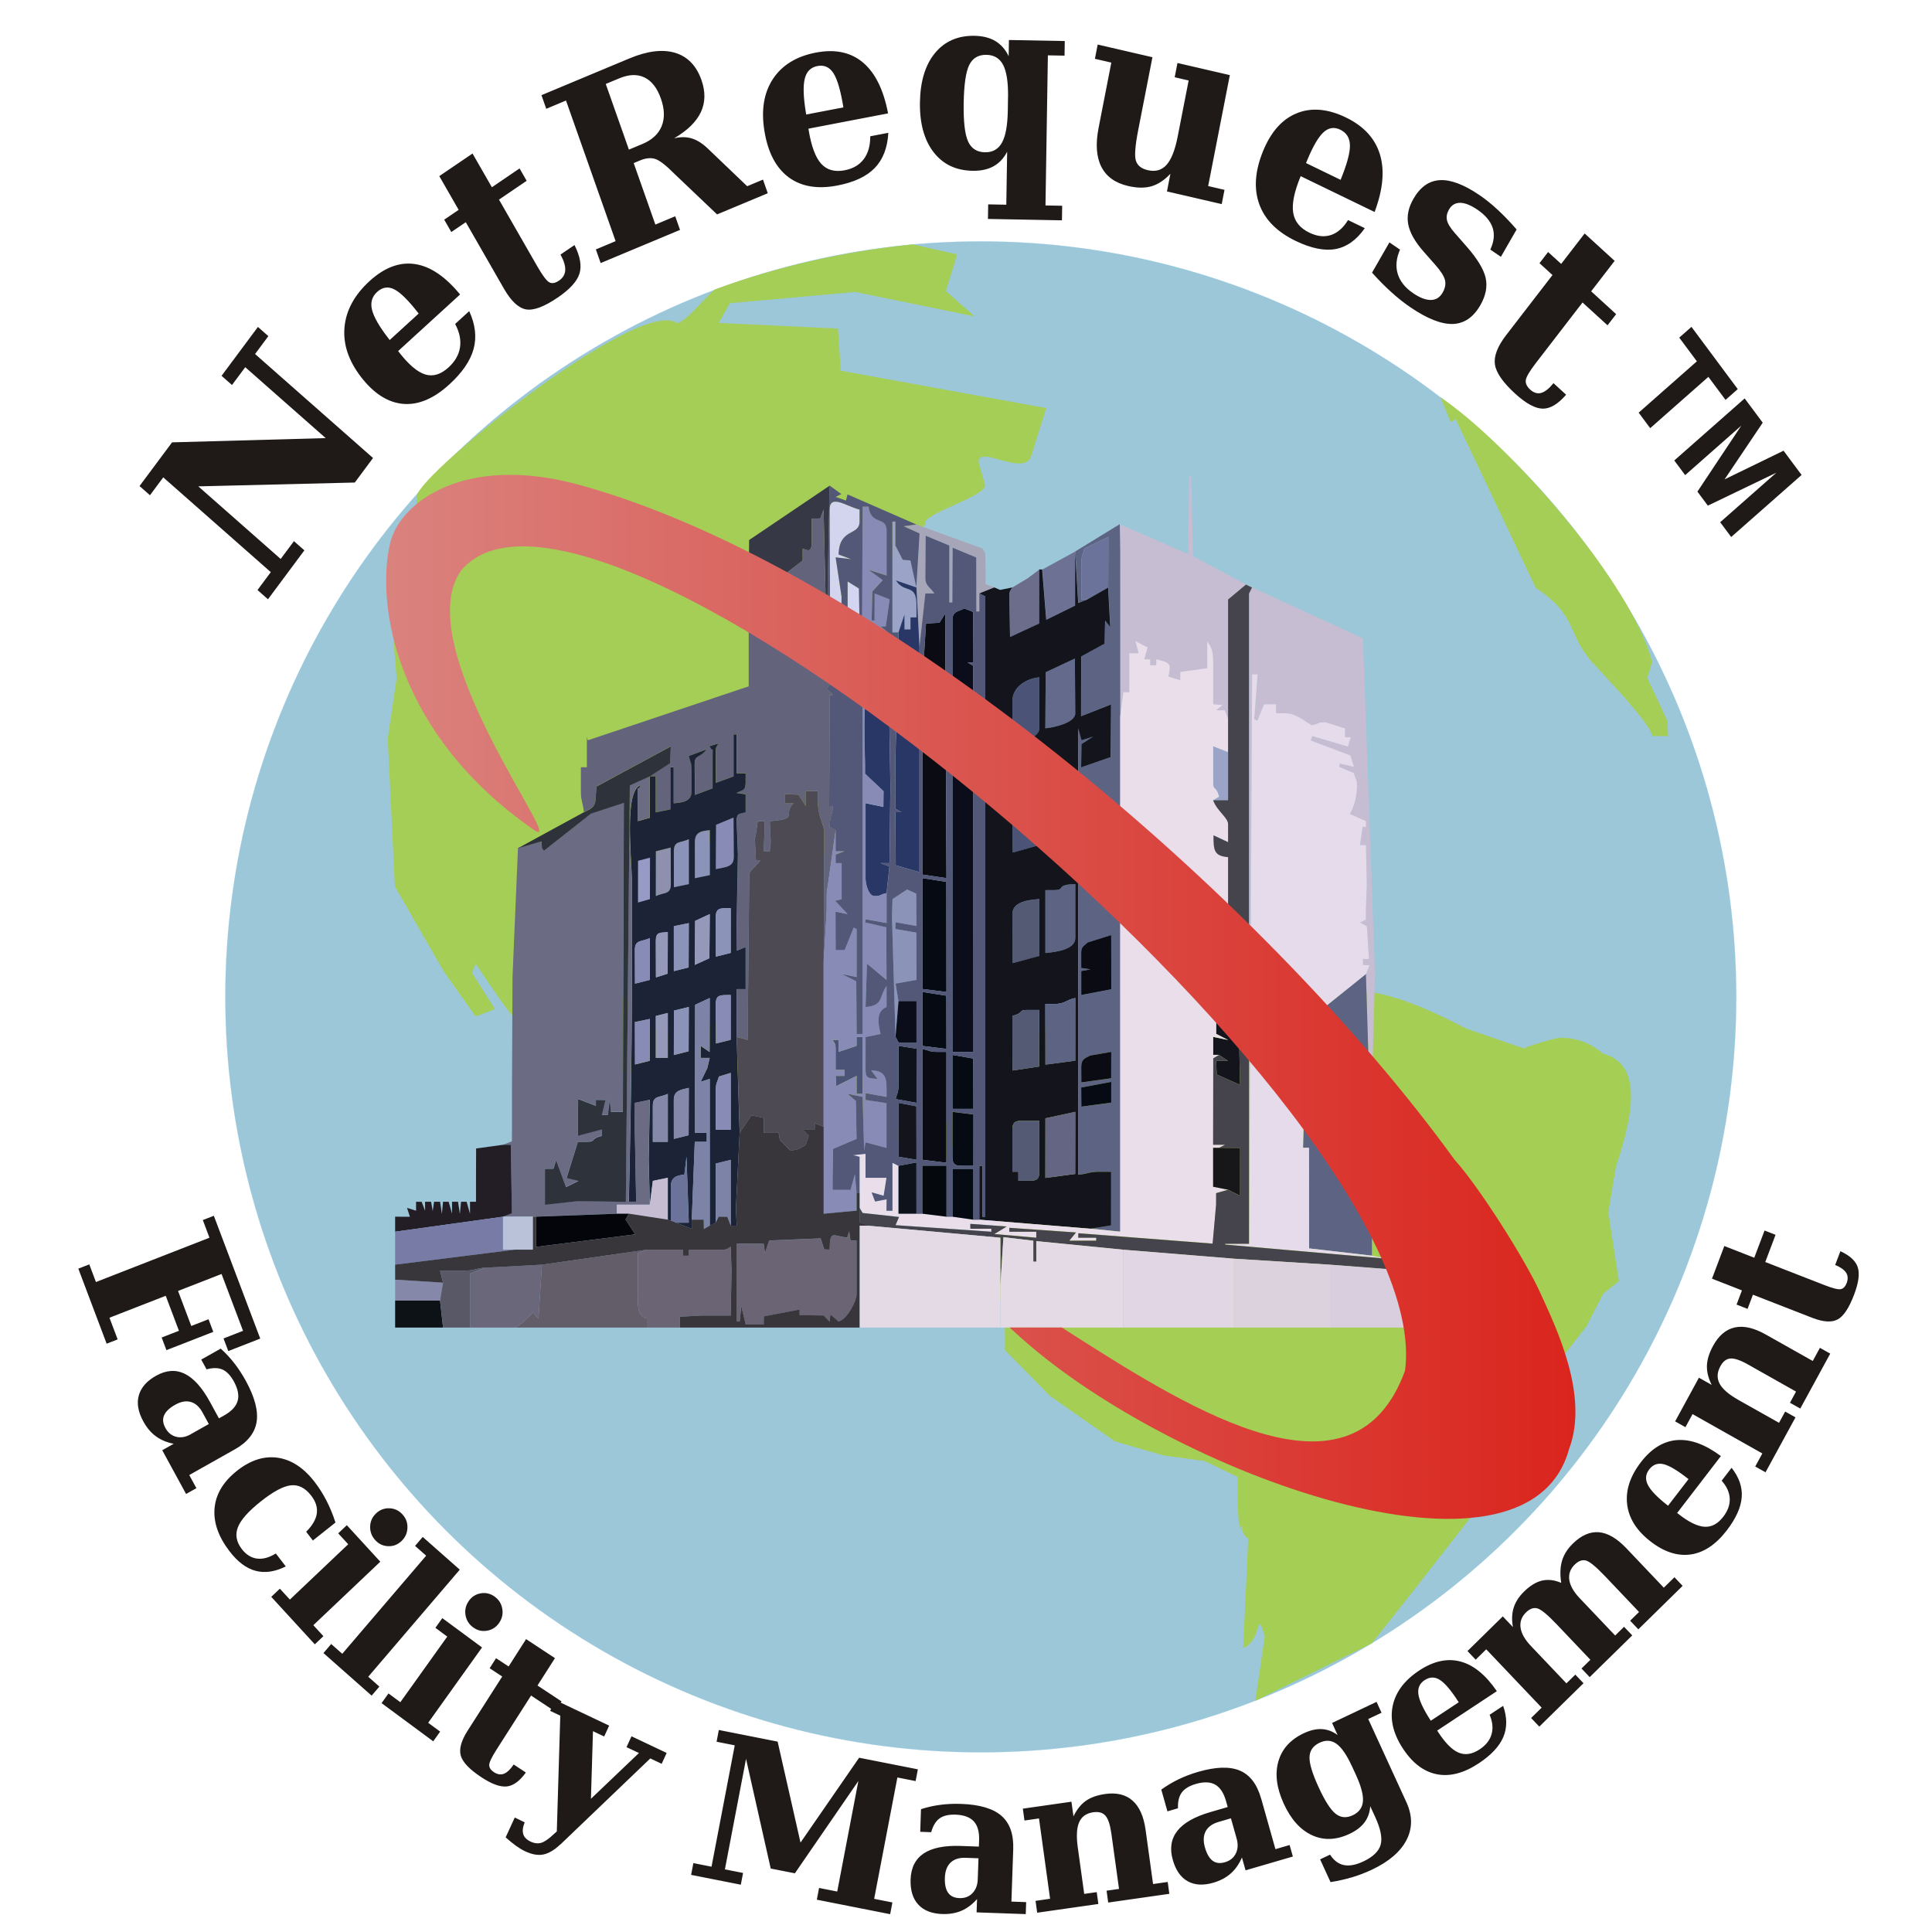 <?xml version="1.0" encoding="UTF-8"?>
<!DOCTYPE svg PUBLIC "-//W3C//DTD SVG 1.1//EN" "http://www.w3.org/Graphics/SVG/1.1/DTD/svg11.dtd">
<!-- Creator: CorelDRAW -->
<svg xmlns="http://www.w3.org/2000/svg" xml:space="preserve" width="50in" height="50in" style="shape-rendering:geometricPrecision; text-rendering:geometricPrecision; image-rendering:optimizeQuality; fill-rule:evenodd; clip-rule:evenodd"
viewBox="0 0 50 50"
 xmlns:xlink="http://www.w3.org/1999/xlink">
 <defs>
  <style type="text/css">
   <![CDATA[
    .str0 {stroke:#75C5F0;stroke-width:0.003}
    .fil44 {fill:#03050B}
    .fil40 {fill:#05090D}
    .fil19 {fill:#050A13}
    .fil15 {fill:#0B0C13}
    .fil21 {fill:#0B0D1B}
    .fil48 {fill:#0C1215}
    .fil32 {fill:#0D121B}
    .fil30 {fill:#13141C}
    .fil37 {fill:#171618}
    .fil26 {fill:#1C2336}
    .fil41 {fill:#231D26}
    .fil17 {fill:#283766}
    .fil38 {fill:#2D323B}
    .fil4 {fill:#373846}
    .fil54 {fill:#38353B}
    .fil46 {fill:#45434B}
    .fil14 {fill:#4B5476}
    .fil28 {fill:#4D4A53}
    .fil39 {fill:#545878}
    .fil29 {fill:#555A74}
    .fil55 {fill:#595867}
    .fil25 {fill:#5D6383}
    .fil18 {fill:#62658B}
    .fil49 {fill:#635C69}
    .fil16 {fill:#63637C}
    .fil35 {fill:#646583}
    .fil13 {fill:#646A8C}
    .fil47 {fill:#6A677A}
    .fil50 {fill:#6B6474}
    .fil31 {fill:#6B6B84}
    .fil12 {fill:#6C6D8A}
    .fil5 {fill:#6C739B}
    .fil7 {fill:#6D7294}
    .fil45 {fill:#777BA6}
    .fil34 {fill:#7C83A7}
    .fil33 {fill:#8588A8}
    .fil20 {fill:#888BB6}
    .fil22 {fill:#8C93B8}
    .fil24 {fill:#8F90AD}
    .fil27 {fill:#9598B9}
    .fil23 {fill:#969AC5}
    .fil8 {fill:#9BA3C7}
    .fil11 {fill:#A7A6B9}
    .fil43 {fill:#BAC2D9}
    .fil6 {fill:#C6BDD3}
    .fil9 {fill:#D3D4ED}
    .fil10 {fill:#D3D5F2}
    .fil53 {fill:#D9CEDD}
    .fil56 {fill:#DCD2DD}
    .fil52 {fill:#E1D6E4}
    .fil51 {fill:#E4DAE5}
    .fil42 {fill:#E5DBEA}
    .fil36 {fill:#E9DEEA}
    .fil1 {fill:#9CC7D8}
    .fil2 {fill:#A5CE55}
    .fil3 {fill:#A5CE56}
    .fil0 {fill:#1F1A17;fill-rule:nonzero}
    .fil57 {fill:url(#id0)}
   ]]>
  </style>
  <linearGradient id="id0" gradientUnits="userSpaceOnUse" x1="9.387" y1="25.359" x2="40.771" y2="25.359">
   <stop offset="0" style="stop-color:#DA8480"/>
   <stop offset="1" style="stop-color:#DA251D"/>
  </linearGradient>
 </defs>
 <g id="Layer_x0020_1">
  <g id="_55019424">
   <path id="_111542280" class="fil0" d="M2.026 32.833l0.285 -0.111 0.172 0.457 2.938 -1.147 -0.172 -0.457 0.285 -0.111 1.201 3.179 -0.827 0.323 -0.123 -0.327 0.505 -0.197 -0.556 -1.471 -1.126 0.439 0.342 0.906 0.447 -0.174 0.123 0.327 -1.213 0.473 -0.123 -0.327 0.447 -0.174 -0.342 -0.906 -1.456 0.568 0.212 0.561 -0.285 0.111 -0.733 -1.942zm4.043 4.681l-1.171 0.66 0.185 0.34 -0.267 0.15 -0.617 -1.132 0.297 -0.167c-0.18,-0.035 -0.334,-0.1 -0.463,-0.195 -0.129,-0.095 -0.238,-0.225 -0.327,-0.39 -0.132,-0.243 -0.171,-0.466 -0.113,-0.669 0.057,-0.203 0.206,-0.372 0.445,-0.506 0.263,-0.148 0.51,-0.165 0.743,-0.051 0.233,0.113 0.452,0.358 0.658,0.737l0.227 0.416 0.139 -0.078c0.189,-0.107 0.304,-0.231 0.345,-0.373 0.041,-0.142 0.009,-0.308 -0.095,-0.499 -0.086,-0.158 -0.184,-0.263 -0.295,-0.312 -0.111,-0.05 -0.249,-0.051 -0.414,-0.006l-0.138 -0.253 0.504 -0.284c0.127,0.114 0.245,0.24 0.352,0.378 0.108,0.139 0.208,0.292 0.3,0.46 0.232,0.425 0.324,0.781 0.276,1.066 -0.048,0.285 -0.238,0.522 -0.571,0.709zm-1.134 -0.396l0.469 -0.264 -0.162 -0.298c-0.08,-0.147 -0.182,-0.239 -0.304,-0.274 -0.123,-0.034 -0.258,-0.01 -0.406,0.074 -0.148,0.083 -0.243,0.175 -0.286,0.274 -0.042,0.098 -0.031,0.207 0.034,0.325 0.067,0.123 0.161,0.199 0.28,0.229 0.12,0.03 0.245,0.009 0.376,-0.065zm2.46 3.421c-0.28,0.14 -0.54,0.178 -0.78,0.114 -0.24,-0.064 -0.463,-0.231 -0.672,-0.503 -0.293,-0.381 -0.423,-0.755 -0.39,-1.119 0.033,-0.364 0.226,-0.686 0.579,-0.966 0.349,-0.277 0.701,-0.39 1.056,-0.339 0.355,0.052 0.674,0.261 0.957,0.63 0.115,0.149 0.217,0.311 0.306,0.484 0.089,0.174 0.166,0.362 0.231,0.563l-0.585 0.465 -0.173 -0.226c0.162,-0.163 0.254,-0.321 0.275,-0.475 0.021,-0.154 -0.027,-0.307 -0.145,-0.46 -0.153,-0.199 -0.328,-0.288 -0.525,-0.267 -0.197,0.021 -0.458,0.161 -0.785,0.421 -0.318,0.253 -0.515,0.475 -0.588,0.666 -0.074,0.19 -0.04,0.378 0.103,0.564 0.111,0.144 0.242,0.226 0.393,0.245 0.151,0.019 0.313,-0.024 0.486,-0.132l0.257 0.334zm2.337 -1.372c0.099,-0.094 0.215,-0.138 0.347,-0.133 0.132,0.005 0.245,0.058 0.337,0.159 0.091,0.099 0.134,0.215 0.128,0.349 -0.004,0.134 -0.056,0.248 -0.155,0.342 -0.097,0.092 -0.211,0.136 -0.343,0.131 -0.132,-0.004 -0.242,-0.056 -0.333,-0.155 -0.093,-0.101 -0.137,-0.219 -0.134,-0.352 0.004,-0.134 0.054,-0.247 0.153,-0.341zm-1.623 2.893l0.261 0.284 -0.223 0.211 -1.127 -1.229 0.223 -0.211 0.259 0.282 1.51 -1.432 -0.259 -0.282 0.223 -0.211 0.866 0.945 -1.733 1.643zm1.421 1.334l0.288 0.255 -0.2 0.234 -1.247 -1.102 0.2 -0.234 0.287 0.253 2.171 -2.539 -0.287 -0.253 0.198 -0.232 0.959 0.847 -2.369 2.771zm2.602 -1.962c0.08,-0.112 0.185,-0.177 0.315,-0.198 0.131,-0.021 0.251,0.01 0.361,0.091 0.108,0.08 0.171,0.185 0.192,0.317 0.021,0.132 -0.008,0.254 -0.088,0.366 -0.078,0.11 -0.182,0.174 -0.312,0.195 -0.13,0.022 -0.248,-0.008 -0.356,-0.087 -0.11,-0.081 -0.176,-0.188 -0.197,-0.32 -0.021,-0.132 0.007,-0.253 0.086,-0.364zm-1.05 3.154l0.309 0.228 -0.179 0.251 -1.337 -0.988 0.179 -0.251 0.307 0.227 1.214 -1.698 -0.307 -0.227 0.179 -0.251 1.028 0.759 -1.393 1.949zm1.915 -1.198l-0.325 -0.214 0.166 -0.26 0.325 0.214 0.452 -0.708 0.747 0.493 -0.452 0.708 0.622 0.411 -0.166 0.26 -0.622 -0.411 -0.892 1.396c-0.127,0.199 -0.191,0.333 -0.191,0.402 -0,0.07 0.04,0.131 0.122,0.185 0.09,0.059 0.177,0.073 0.259,0.04 0.083,-0.033 0.167,-0.112 0.252,-0.239l0.315 0.208c-0.159,0.221 -0.323,0.341 -0.492,0.36 -0.17,0.019 -0.39,-0.06 -0.66,-0.239 -0.308,-0.203 -0.485,-0.39 -0.533,-0.561 -0.047,-0.17 0.013,-0.386 0.181,-0.648l0.892 -1.396zm1.502 4.347c-0.156,0.147 -0.303,0.233 -0.442,0.26 -0.138,0.026 -0.294,-0.002 -0.469,-0.085 -0.075,-0.035 -0.153,-0.083 -0.237,-0.143 -0.083,-0.061 -0.172,-0.132 -0.265,-0.216l0.236 -0.514 0.257 0.125c-0.05,0.121 -0.062,0.222 -0.038,0.304 0.024,0.081 0.088,0.146 0.19,0.194 0.099,0.047 0.192,0.057 0.278,0.031 0.086,-0.026 0.194,-0.101 0.325,-0.225l0.076 -0.068 0.09 -2.997 -0.262 -0.124 0.129 -0.281 1.398 0.663 -0.129 0.281 -0.29 -0.137 -0.053 1.75 1.243 -1.185 -0.322 -0.152 0.129 -0.281 0.91 0.431 -0.129 0.281 -0.294 -0.139 -2.331 2.231zm3.387 0.786l0.058 -0.304 0.47 0.093 0.601 -3.141 -0.47 -0.093 0.058 -0.304 1.522 0.301 0.592 2.613 1.517 -2.196 1.52 0.3 -0.058 0.304 -0.472 -0.093 -0.601 3.141 0.472 0.093 -0.058 0.304 -1.898 -0.375 0.058 -0.304 0.47 0.093 0.547 -2.86 -1.643 2.388 -0.625 -0.123 -0.639 -2.839 -0.547 2.86 0.47 0.093 -0.058 0.304 -1.285 -0.254zm8.336 -0.668l-0.047 1.36 0.382 0.014 -0.011 0.31 -1.272 -0.045 0.012 -0.345c-0.123,0.139 -0.257,0.24 -0.403,0.303 -0.147,0.063 -0.313,0.091 -0.497,0.085 -0.273,-0.01 -0.481,-0.091 -0.622,-0.246 -0.142,-0.154 -0.207,-0.371 -0.198,-0.648 0.01,-0.305 0.124,-0.529 0.339,-0.674 0.216,-0.144 0.535,-0.209 0.96,-0.194l0.468 0.017 0.006 -0.161c0.008,-0.22 -0.038,-0.384 -0.137,-0.492 -0.099,-0.108 -0.256,-0.166 -0.47,-0.174 -0.178,-0.006 -0.316,0.025 -0.415,0.096 -0.099,0.071 -0.172,0.191 -0.218,0.358l-0.284 -0.01 0.02 -0.586c0.162,-0.052 0.328,-0.09 0.5,-0.112 0.173,-0.023 0.353,-0.031 0.542,-0.024 0.478,0.017 0.825,0.12 1.041,0.309 0.216,0.189 0.317,0.476 0.304,0.863zm-0.918 0.784l0.019 -0.545 -0.335 -0.012c-0.166,-0.006 -0.295,0.036 -0.388,0.124 -0.092,0.089 -0.141,0.22 -0.147,0.391 -0.006,0.172 0.022,0.302 0.084,0.39 0.061,0.087 0.159,0.133 0.291,0.138 0.138,0.005 0.251,-0.037 0.337,-0.126 0.087,-0.09 0.134,-0.209 0.139,-0.361zm1.538 0.864l-0.042 -0.307 0.376 -0.054 -0.287 -2.079 -0.376 0.054 -0.042 -0.307 1.258 -0.18 0.052 0.38c0.084,-0.175 0.19,-0.308 0.316,-0.399 0.126,-0.09 0.293,-0.15 0.501,-0.18 0.298,-0.043 0.535,0.014 0.712,0.171 0.177,0.156 0.289,0.408 0.337,0.753l0.194 1.406 0.379 -0.054 0.042 0.307 -1.582 0.226 -0.042 -0.307 0.322 -0.046 -0.198 -1.431c-0.032,-0.228 -0.082,-0.382 -0.152,-0.462 -0.07,-0.081 -0.175,-0.111 -0.316,-0.091 -0.178,0.025 -0.3,0.111 -0.364,0.255 -0.065,0.144 -0.078,0.361 -0.038,0.65l0.167 1.208 0.324 -0.046 0.042 0.307 -1.582 0.226zm5.797 -2.953l0.369 1.308 0.367 -0.107 0.084 0.298 -1.224 0.357 -0.094 -0.332c-0.074,0.171 -0.171,0.309 -0.291,0.415 -0.12,0.106 -0.27,0.185 -0.447,0.237 -0.263,0.077 -0.485,0.064 -0.667,-0.038 -0.182,-0.102 -0.31,-0.288 -0.385,-0.555 -0.083,-0.294 -0.043,-0.542 0.118,-0.748 0.161,-0.205 0.445,-0.367 0.854,-0.486l0.45 -0.131 -0.044 -0.155c-0.06,-0.212 -0.153,-0.353 -0.28,-0.425 -0.127,-0.072 -0.294,-0.078 -0.5,-0.018 -0.171,0.05 -0.293,0.124 -0.365,0.222 -0.072,0.098 -0.105,0.235 -0.098,0.408l-0.273 0.08 -0.159 -0.563c0.138,-0.1 0.285,-0.188 0.441,-0.264 0.157,-0.076 0.327,-0.141 0.508,-0.194 0.46,-0.134 0.821,-0.145 1.084,-0.034 0.263,0.111 0.446,0.353 0.551,0.725zm-0.635 1.034l-0.148 -0.524 -0.322 0.094c-0.159,0.046 -0.27,0.127 -0.331,0.24 -0.06,0.114 -0.067,0.253 -0.02,0.418 0.047,0.165 0.113,0.28 0.198,0.345 0.085,0.063 0.191,0.077 0.319,0.04 0.133,-0.039 0.227,-0.114 0.282,-0.226 0.056,-0.113 0.063,-0.241 0.022,-0.387zm3.406 -3.093l0.987 2.151c0.159,0.347 0.16,0.672 0.005,0.976 -0.156,0.304 -0.455,0.562 -0.897,0.771 -0.161,0.076 -0.33,0.141 -0.508,0.195 -0.177,0.053 -0.365,0.095 -0.563,0.127l-0.27 -0.589 0.258 -0.122c0.097,0.152 0.217,0.241 0.359,0.27 0.141,0.029 0.31,-0.003 0.506,-0.096 0.249,-0.118 0.397,-0.262 0.444,-0.432 0.047,-0.17 0,-0.409 -0.141,-0.716l-0.129 -0.28c-0.01,0.161 -0.059,0.3 -0.146,0.417 -0.087,0.118 -0.216,0.217 -0.387,0.298 -0.344,0.163 -0.667,0.176 -0.971,0.037 -0.303,-0.139 -0.547,-0.41 -0.732,-0.813 -0.186,-0.405 -0.234,-0.77 -0.142,-1.094 0.091,-0.324 0.309,-0.566 0.653,-0.73 0.17,-0.081 0.328,-0.117 0.473,-0.11 0.145,0.008 0.281,0.059 0.408,0.154l-0.143 -0.313 1.151 -0.546 0.129 0.281 -0.344 0.163zm-0.427 1.212c-0.132,-0.287 -0.264,-0.478 -0.396,-0.572 -0.131,-0.094 -0.277,-0.103 -0.437,-0.027 -0.167,0.079 -0.254,0.202 -0.26,0.37 -0.006,0.167 0.073,0.428 0.236,0.782 0.162,0.354 0.309,0.582 0.44,0.686 0.131,0.104 0.279,0.116 0.445,0.038 0.16,-0.076 0.247,-0.195 0.261,-0.358 0.014,-0.163 -0.045,-0.388 -0.176,-0.676l-0.112 -0.244zm2.769 -1.646c-0.192,-0.3 -0.354,-0.493 -0.486,-0.578 -0.132,-0.085 -0.264,-0.083 -0.397,0.005 -0.128,0.085 -0.182,0.204 -0.162,0.36 0.02,0.155 0.119,0.373 0.297,0.651l0.025 0.039 0.722 -0.477zm0.985 -0.287l-1.543 1.019 0.011 0.017c0.189,0.295 0.368,0.479 0.539,0.552 0.171,0.074 0.353,0.046 0.548,-0.082 0.162,-0.107 0.265,-0.238 0.309,-0.39 0.044,-0.153 0.028,-0.322 -0.05,-0.506l0.35 -0.231c0.105,0.298 0.106,0.568 0.004,0.809 -0.102,0.24 -0.316,0.468 -0.639,0.681 -0.388,0.256 -0.753,0.349 -1.093,0.278 -0.34,-0.071 -0.634,-0.3 -0.881,-0.686 -0.241,-0.378 -0.324,-0.742 -0.246,-1.094 0.077,-0.352 0.306,-0.654 0.684,-0.903 0.372,-0.245 0.727,-0.322 1.069,-0.231 0.34,0.091 0.653,0.348 0.94,0.768zm1.667 -2.804c-0.034,-0.218 -0.027,-0.407 0.02,-0.568 0.047,-0.162 0.14,-0.31 0.279,-0.446 0.221,-0.217 0.446,-0.315 0.676,-0.296 0.23,0.02 0.466,0.158 0.71,0.414l0.97 1.021 0.275 -0.27 0.212 0.223 -1.146 1.125 -0.212 -0.223 0.23 -0.226 -0.877 -0.923c-0.232,-0.244 -0.397,-0.38 -0.494,-0.408 -0.097,-0.027 -0.196,0.008 -0.296,0.107 -0.113,0.111 -0.159,0.242 -0.138,0.393 0.022,0.15 0.111,0.308 0.267,0.472l0.92 0.968 0.23 -0.226 0.212 0.223 -1.101 1.08 -0.212 -0.223 0.23 -0.226 -0.877 -0.923c-0.232,-0.244 -0.397,-0.38 -0.495,-0.407 -0.097,-0.027 -0.196,0.008 -0.295,0.105 -0.114,0.112 -0.161,0.244 -0.14,0.395 0.022,0.15 0.111,0.308 0.267,0.472l0.92 0.968 0.23 -0.226 0.212 0.223 -1.144 1.123 -0.212 -0.223 0.273 -0.268 -1.435 -1.51 -0.273 0.268 -0.212 -0.223 0.914 -0.897 0.262 0.276c-0.033,-0.187 -0.027,-0.355 0.02,-0.502 0.046,-0.147 0.136,-0.287 0.269,-0.417 0.157,-0.154 0.313,-0.249 0.468,-0.284 0.156,-0.035 0.32,-0.015 0.494,0.06zm3.294 -2.685c-0.278,-0.22 -0.493,-0.349 -0.644,-0.386 -0.152,-0.036 -0.276,0.009 -0.373,0.136 -0.094,0.122 -0.106,0.253 -0.038,0.394 0.069,0.14 0.232,0.313 0.49,0.517l0.036 0.028 0.53 -0.689zm0.839 -0.597l-1.133 1.474 0.016 0.012c0.273,0.217 0.501,0.331 0.687,0.344 0.185,0.013 0.349,-0.073 0.491,-0.259 0.119,-0.155 0.175,-0.312 0.167,-0.471 -0.007,-0.16 -0.077,-0.314 -0.209,-0.462l0.257 -0.334c0.195,0.248 0.282,0.502 0.262,0.764 -0.02,0.261 -0.149,0.547 -0.386,0.856 -0.285,0.371 -0.6,0.579 -0.945,0.625 -0.345,0.045 -0.696,-0.074 -1.052,-0.357 -0.349,-0.277 -0.544,-0.595 -0.583,-0.953 -0.04,-0.358 0.08,-0.719 0.357,-1.08 0.273,-0.355 0.585,-0.545 0.936,-0.572 0.351,-0.026 0.729,0.112 1.135,0.415zm1.155 0.421l-0.267 -0.15 0.184 -0.338 -1.806 -1.018 -0.184 0.338 -0.267 -0.15 0.616 -1.13 0.33 0.186c-0.087,-0.174 -0.128,-0.34 -0.123,-0.497 0.005,-0.157 0.058,-0.329 0.16,-0.515 0.146,-0.267 0.333,-0.425 0.562,-0.475 0.229,-0.05 0.494,0.011 0.795,0.18l1.222 0.688 0.185 -0.34 0.267 0.15 -0.775 1.421 -0.267 -0.15 0.157 -0.289 -1.243 -0.701c-0.198,-0.112 -0.35,-0.163 -0.455,-0.155 -0.106,0.008 -0.192,0.075 -0.261,0.202 -0.087,0.16 -0.093,0.31 -0.019,0.449 0.074,0.14 0.237,0.28 0.488,0.422l1.05 0.591 0.159 -0.291 0.267 0.15 -0.775 1.421zm-0.326 -4.597l-0.139 0.368 -0.285 -0.111 0.139 -0.368 -0.775 -0.303 0.319 -0.845 0.775 0.303 0.266 -0.704 0.285 0.111 -0.266 0.704 1.529 0.596c0.218,0.085 0.36,0.121 0.426,0.106 0.067,-0.014 0.117,-0.067 0.152,-0.159 0.038,-0.102 0.033,-0.191 -0.015,-0.266 -0.049,-0.076 -0.143,-0.143 -0.283,-0.201l0.135 -0.356c0.245,0.113 0.395,0.25 0.449,0.415 0.054,0.165 0.023,0.4 -0.093,0.706 -0.131,0.348 -0.274,0.564 -0.429,0.646 -0.154,0.082 -0.374,0.067 -0.661,-0.045l-1.529 -0.596z"/>
   <circle id="_111694744" class="fil1 str0" cx="25.383" cy="25.799" r="19.551"/>
   <path id="_53694592" class="fil2" d="M24.501 29.047l0 0.548 0.267 0.149 -0.042 -0.138 0.677 -0.181 0.66 0.314 -0.395 2.462 -0.064 1.533 0.573 -0.16 -0.17 0.815 0 0.548 1.168 1.192 1.674 1.171 1.274 0.37 1.059 0.142 0.852 0.412c0,-0.524 -0.052,1.671 0.127,1.31 -0.166,-0.247 0.147,0.504 0.147,0.197l-0.134 2.92c0.51,-0.206 0.312,-1.064 0.56,-0.317l-0.246 1.684 3.015 -1.489 1.161 -1.469 1.487 -1.907 1.554 -2.16 0.069 -0.881 0.44 -0.708 0.841 -1.077 0.436 -0.847 0.406 -0.322 -0.274 -1.781 0.195 -1.175c0.492,-1.469 0.66,-2.674 -0.332,-2.934 -0.258,-0.224 -0.618,-0.411 -1.096,-0.411 -0.145,0 -0.839,0.216 -0.959,0.274l-1.478 -0.509c-0.721,-0.365 -1.924,-0.998 -3.042,-0.998 -0.357,0 -0.584,0.274 -1.233,0.274l-0.137 0c-0.692,0 -0.728,-0.221 -1.37,-0.274l-0.253 -0.695 -1.677 0.806c-0.807,-0.165 -2.663,0.315 -3.167,0.819 -0.325,0.325 -0.868,0.754 -1.014,1.178 -0.229,0.67 -0.15,1.042 -1.012,1.042l-0.548 0 0 0.274z"/>
   <path id="_112219824" class="fil3" d="M12.31 26.308l0.5 -0.193 -0.593 -0.936 0.093 -0.241c1.343,2.005 1.832,2.877 5.205,2.877l0.685 0c0.566,0.379 1.133,0.548 1.781,0.548l0.685 0 0 -0.274 0.411 0 0.02 0.296 1.076 0.252 0 0.274 -0.274 0c0.433,0.591 1.298,0.685 2.318,0.691l0.284 0.405 0 -0.411 0 -0.548 -0.274 0c-0.157,0.215 -0.025,0.274 -0.411,0.274 -1.285,0 -1.4,-1.28 -1.644,-2.329 -0.563,-0.047 -0.306,-0.137 -0.822,-0.137 -0.298,0 -0.749,0.359 -1.37,0.411l0.039 -0.824c-0.051,-0.227 0.02,-0.221 0.098,-0.546l-0.382 -0.44 -0.827 0.37 -0.189 0.611c-0.737,0.071 -0.72,0.627 -1.605,0.277 -0.768,-0.304 -0.49,-0.872 -1.244,-0.955l0 -2.74 0.609 -0.787 1.99 -0.464c-0.401,-0.858 1.013,-0.761 1.785,-0.941l0.401 0.162c0.065,0.635 0.867,1.511 1.243,1.344 0.267,-1.263 -0.959,-1.257 -0.959,-2.329l0 -0.548c0.148,-0.054 1.37,-1.612 1.37,-1.781 0,-0.307 -0.108,-0.301 -0.274,-0.548l0.274 -1.507 0.475 0.009 0.21 -1.105 0.959 -0.959c-0.164,-0.246 1.541,-0.699 1.541,-1.006l-0.169 -0.609c0,-0.445 1.212,0.416 1.367,-0.166l0.385 -1.223 -5.317 -0.969 -0.074 -1.09 -3.084 -0.146 0.286 -0.51 3.244 -0.291 3.09 0.632 -0.742 -0.655 0.292 -0.949 -1.154 -0.26c-1.745,0.182 -3.45,0.556 -5.105,1.162 -0.158,0.081 -0.768,0.875 -1,0.875 -1.003,-0.713 -7.054,4.212 -6.712,4.52l-0.137 0.959c-0.398,0 -0.551,0.85 -0.595,1.378l0.196 2.328 -0.23 1.566 0.185 3.83 1.266 2.199 0.822 1.164z"/>
   <path id="_53167168" class="fil3" d="M39.746 15.214c1.115,0.746 0.786,1.177 1.478,1.946 0.278,0.309 1.5,1.569 1.535,1.889l0.411 0 -0.02 -0.401 -0.52 -1.103 0.129 -0.414c-0.568,-2.129 -3.789,-5.717 -5.479,-6.849l0.265 0.648 0.124 -0.09 2.076 4.373z"/>
   <path id="_53692880" class="fil4" d="M19.376 14.894l0 1.163 0.244 -0.63 -0.175 -0.228 0.316 -0.537 0.09 0.398 0.212 -0.162 0.055 0.114 0.655 -0.506 0 -0.31c0.134,0.055 0.233,0.109 0.233,-0.155l0 -0.62 0.222 -0.002 0.086 -0.23 0.08 3.489 0.078 -4.11 -2.085 1.408 -0.009 0.918z"/>
   <path id="_52846168" class="fil5" d="M28.139 15.514l0.543 -0.31 0.005 -1.31 -0.625 0.302c-0.04,0.174 -0.077,0.178 -0.077,0.388l0 0.93 0.155 0z"/>
   <path id="_113179952" class="fil6" d="M28.98 13.568l0.011 0.706c-0.002,0.465 -9.44882e-005,0.931 -9.44882e-005,1.396 0,0.956 0,1.913 0,2.869l0.078 -0.62 0.155 0 0 -1.008 0.242 -0.003 -0.085 -0.311 0.317 0.162 -0.087 0.307 0.155 0 0 0.155 0.155 0 0 -0.155c0.389,0.091 0.382,0.127 0.315,0.448l0.306 0.094 0.003 -0.215 0.695 -0.095 0 -0.698c0.116,0.166 0.155,0.256 0.155,0.543l0 1.086 0.246 0.021 -0.168 0.134 0.222 0.002 0.088 0.231 0 -3.102 0.465 -0.388 -1.372 -0.731 -0.046 -2.059 -0.055 -0.001 -0.025 2.004 -1.77 -0.771z"/>
   <polygon id="_113667712" class="fil7" points="26.975,14.739 27.081,16.037 27.828,15.669 27.828,14.273 "/>
   <path id="_53712872" class="fil8" d="M23.253 16.367l0.155 -0.465 0 0.388 0.155 0 0 -0.31 0.155 0 0 -0.31c0,-0.589 -0.301,-0.29 -0.533,-0.648l0.533 0.183 -0.155 -0.698 -0.198 -0.016 -0.19 -0.371 0 -0.62 -0.077 0 0 2.869 0.155 0z"/>
   <path id="_54019896" class="fil9" d="M21.47 13.188l0.016 3.512 0.294 -0.178 0 -0.155 -0.155 0 0 -0.155 0.155 0 0 -0.155 -0.155 0 0 -0.155 0.155 0 -0.001 -0.465 -0.153 -1.011 0.402 0.047 -0.325 -0.121c0.015,-0.694 0.543,-0.475 0.543,-0.853l0 -0.31c-0.327,-0.076 -0.775,-0.42 -0.775,0z"/>
   <path id="_112171848" class="fil10" d="M21.935 15.669c0,0.209 -0.037,0.214 -0.074,0.372l0.384 0.093 -0.017 -0.904 -0.293 -0.182 0 0.62z"/>
   <path id="_110764632" class="fil11" d="M23.718 15.204l0.078 1.551 0.155 -1.396 0.233 0c-0.107,-0.16 -0.233,-0.201 -0.233,-0.388l0.008 -1.106 0.612 0.253 0 1.473 0.078 0 0.008 -1.416 0.611 0.253 0.002 1.396 0.078 0 0 -0.465 0.388 -0.155 -0.231 -0.089 -0.002 -0.687c0,-0.15 -0.024,-0.138 -0.077,-0.233l-1.706 -0.62 -0.332 0.045 0.415 0.188 -0.083 1.396z"/>
   <path id="_53984352" class="fil12" d="M26.588 14.971l-0.388 0.233c-0.053,0.095 -0.077,0.083 -0.077,0.233l0.019 1.05 0.757 -0.352 0 -1.396 -0.31 0.233z"/>
   <path id="_54008184" class="fil6" d="M32.326 15.359l0 16.827 0.078 -14.733 0.143 -0.001 -0.088 1.162 0.082 0.036 0.173 -0.422 0.31 0 0 0.233 0.233 0c0.293,0 0.469,0.189 0.698,0.31 0.208,-0.05 0.146,-0.077 0.31,-0.077 0.1,0 0.394,0.12 0.543,0.155l0 0.233 0.151 -0.002 -0.076 0.243 -0.919 -0.273 -0.044 0.114 1.026 0.387 0.097 0.297 -0.367 -0.086 -0.017 0.084 0.382 0.166c0.05,0.208 0.078,0.146 0.078,0.31 0,0.251 -0.047,0.493 -0.183,0.744l0.415 0.187 0 0.155 -0.085 -0.015 -0.07 0.48 0.155 0 0.021 1.008 -0.021 0.62 -0.004 0.299 -0.146 0.075 0.173 0.096 0.054 0.849 -0.155 0 0 0.155 0.17 0.005 -0.092 0.227 0.155 5.118 0 -2.171 0.078 -2.947 -0.31 -8.685 -2.869 -1.319 -0.078 0.156z"/>
   <path id="_53162008" class="fil13" d="M27.063 17.397l-0.01 1.452c0.221,-0.018 0.775,-0.142 0.775,-0.388l-0.01 -1.418 -0.755 0.354z"/>
   <path id="_53160376" class="fil14" d="M26.2 18.151l0 1.086c0.234,-0.019 0.698,-0.139 0.698,-0.388l0 -1.318c-0.328,0.027 -0.698,0.24 -0.698,0.62z"/>
   <polygon id="_53981328" class="fil15" points="24.312,16.117 23.965,16.136 23.873,17.608 23.876,22.635 24.494,22.726 24.461,15.881 "/>
   <path id="_53143008" class="fil16" d="M19.376 16.057l0 1.706 -0.233 0.077 -3.93 1.319 -0.025 -0.078 0 0.775 -0.155 0 0 0.62c0,0.267 0.057,0.3 0.078,0.543 0.217,-0.115 0.31,-0.125 0.31,-0.465l0.017 -0.202 1.921 -1.039 -0.017 0.434 -0.526 0.341 0.155 0 0.001 0.933 0.387 -0.08 0 -1.086 0.078 0 0 0.931c0.243,-0.02 0.465,-0.053 0.465,-0.31l0 -0.543c0,-0.209 -0.037,-0.214 -0.071,-0.372l0.459 -0.171c-0.178,0.244 -0.31,0.119 -0.31,0.388l0.007 0.792 0.459 -0.171 0 -0.853c0,-0.296 0.024,-0.028 -0.079,-0.237l0.234 -0.073c-0.053,0.095 -0.078,0.083 -0.078,0.233l0.005 0.789 0.461 -0.169 0 -1.086 0.078 0 0 1.008 0.233 0 0 0.233c0,0.214 -0.06,0.186 -0.241,0.275l0.241 0.035 0 0.465c-0.173,0.046 -0.233,0.018 -0.233,0.233l0.033 0.853 -0.033 1.783 0.006 0.712 0.227 -0.092 0 1.086 -0.233 0 0 1.241 0.281 0.078 0.044 -4.328 0.296 -0.325 -0.124 -0.001 -0.031 -0.581 0.021 -0.035 0.057 -0.392 0.182 0.001 -0.026 0.775 0.155 0 0.025 -0.234 -0.025 -0.542c0.792,-0.066 0.308,-0.169 0.62,-0.465l-0.233 0 0 -0.233 0.357 0.013 0.186 0.297 0 -0.388 0.31 0 0 0.233c0,0.342 0.115,0.552 0.167,0.775l-0.012 3.412 0.078 -1.318 0.002 -0.465 0.231 -1.629 -0.155 -0.078c0.008,-0.358 0.076,-0.257 0.077,-0.543l-0.09 -0 0.014 -2.869 0.091 -0.015 -0.171 -0.14c0.111,-0.166 0.155,-0.316 0.155,-0.62l-0.004 -0.454 -0.151 -0.089 -0.08 -3.489 -0.086 0.23 -0.222 0.002 0 0.62c0,0.264 -0.099,0.21 -0.233,0.155l0 0.31 -0.655 0.506 -0.055 -0.114 -0.212 0.162 -0.09 -0.398 -0.316 0.537 0.175 0.228 -0.244 0.63z"/>
   <path id="_53715080" class="fil8" d="M31.395 20.709l0.388 0 0 -1.241 -0.388 -0.155 0 0.931c0,0.252 0.067,0.059 0.151,0.376l-0.151 0.089z"/>
   <path id="_54011760" class="fil17" d="M23.253 16.367l-0.006 0.31 -0.072 2.947 0.004 1.307 0.151 0.089 -0.155 0 0.007 1.373 0.614 0.178 0 -5.816 -0.078 -1.551 -0.533 -0.183c0.232,0.358 0.533,0.059 0.533,0.648l0 0.31 -0.155 0 0 0.31 -0.155 0 0 -0.388 -0.155 0.465z"/>
   <polygon id="_53166048" class="fil18" points="27.064,20.274 27.054,21.798 27.828,21.562 27.817,19.982 "/>
   <path id="_53160280" class="fil14" d="M26.2 20.942l0.01 1.124 0.688 -0.193 0 -1.473c-0.409,0.009 -0.698,0.125 -0.698,0.543z"/>
   <polygon id="_53984128" class="fil19" points="27.981,21.479 27.988,22.119 28.759,21.873 28.747,21.218 "/>
   <path id="_53712296" class="fil20" d="M18.53 21.346l-0.007 1.147c0.234,-0.054 0.465,-0.045 0.465,-0.31l-0.007 -1.024 -0.452 0.187z"/>
   <path id="_53224280" class="fil21" d="M24.649 16.057l0 11.166 0.543 0 -0.004 -9.992 -0.151 -0.089 0.155 0 -0.006 -1.304 -0.227 -0.092c-0.171,0.09 -0.31,0.068 -0.31,0.31z"/>
   <polygon id="_52277664" class="fil19" points="27.992,22.21 27.991,22.831 28.759,22.648 28.763,21.963 "/>
   <path id="_231408" class="fil22" d="M17.98 21.795l0.001 0.933 0.387 -0.08 0 -1.163c-0.231,0.019 -0.388,0.056 -0.388,0.31z"/>
   <path id="_53649080" class="fil22" d="M17.437 22.028l0.001 0.933 0.387 -0.08 0 -1.163c-0.217,0.104 -0.388,0.034 -0.388,0.31z"/>
   <path id="_53142112" class="fil17" d="M22.943 23.113l0.075 -0.687 -0.231 -0.088 0.233 0 0.023 -2.016 -0.023 -1.318 -0.011 -1.056 -0.454 -0.185c-0.284,0.094 -0.155,1.634 -0.169,2.262l0.479 0.453 -0.004 0.406 -0.462 -0.096 0 1.939c0,0.179 0.087,0.465 0.233,0.465 0.178,0 0.09,-0.026 0.31,-0.077z"/>
   <polygon id="_53162104" class="fil23" points="16.511,22.277 16.51,23.355 16.817,23.268 16.82,22.197 "/>
   <path id="_53166552" class="fil24" d="M16.973 22.031l-0.001 1.16c0.217,-0.104 0.388,-0.034 0.388,-0.31l-0.004 -0.946 -0.383 0.096z"/>
   <path id="_55057568" class="fil25" d="M27.286 23.036l-0.233 0 0 1.628c0.283,-0.024 0.775,-0.091 0.775,-0.388l0 -1.396c-0.529,0.012 -0.242,0.155 -0.543,0.155z"/>
   <path id="_53166944" class="fil26" d="M17.767 29.93l0.059 1.713 -0.465 0 0 -0.931c0,-0.254 0.156,-0.291 0.351,-0.315l0.056 -0.468zm-0.872 -1.311c0,-0.276 0.17,-0.206 0.388,-0.31l0 1.241 -0.388 0 0 -0.931zm0.544 0.856l-0.001 -1.011c0,-0.245 0.191,-0.264 0.388,-0.31l-0.004 1.225 -0.383 0.096zm1.085 -1.244c0,-0.209 0.037,-0.214 0.082,-0.371l0.306 -0.094 0 1.473 -0.388 0 0 -1.008zm-2.09 -0.682l-0.003 -1.099 0.387 -0.08 -0.001 1.083 -0.383 0.096zm0.539 -1.256l0.31 -0.078 0 1.163 -0.31 0 0 -1.086zm0.466 1.011l0.003 -1.15 0.384 -0.093 -0.004 1.147 -0.383 0.096zm1.089 -0.297l-0.004 -1.024c0,-0.258 0.139,-0.227 0.388,-0.233l-0.001 1.16 -0.383 0.096zm-2.094 -1.551l-0.004 -0.869c0,-0.276 0.17,-0.206 0.388,-0.31l-0.001 1.083 -0.383 0.096zm0.542 -0.161l-0.003 -0.94c0,-0.234 0.091,-0.214 0.31,-0.233l-0.003 1.076 -0.304 0.097zm0.463 -0.162l0 -1.163 0.387 -0.08 -0.004 1.147 -0.383 0.096zm0.541 -0.161l0.011 -1.14 0.378 -0.176 -0.009 1.143 -0.38 0.173zm0.548 -0.214l-0.004 -1.024c0,-0.258 0.139,-0.227 0.388,-0.233l-0.001 1.16 -0.383 0.096zm-1.706 -2.561l-0.003 1.072 -0.307 0.087 0.001 -1.078 0.309 -0.081zm0.535 -0.262l0.004 0.946c0,0.276 -0.17,0.206 -0.388,0.31l0.001 -1.16 0.383 -0.096zm0.082 0.093c0,-0.276 0.17,-0.206 0.388,-0.31l0 1.163 -0.387 0.08 -0.001 -0.933zm0.543 -0.233c0,-0.254 0.156,-0.291 0.388,-0.31l0 1.163 -0.387 0.08 -0.001 -0.933zm1.001 -0.636l0.007 1.024c0,0.265 -0.231,0.256 -0.465,0.31l0.007 -1.147 0.452 -0.187zm-2.165 -1.07l0 0.31 -0.003 0.766 -0.307 0.087 0 -0.698c0,-0.296 -0.024,-0.028 0.078,-0.233 -0.444,0.119 -0.233,1.915 -0.233,2.481 0,0.931 0,1.861 0,2.792 0,1.845 -0.039,3.789 -0.078,5.506l0.19 0 -0.035 -1.861 0.001 -0.695 0.387 -0.08 -0.029 1.552 0.029 1.163 0.078 -0.618 0.387 -0.08 0 1.086 0.62 0.233 0 -0.233 0.078 -2.016 0.31 0 0 -0.233 -0.31 0 0.009 -3.314 0.378 -0.176 -0.003 1.399 -0.23 -0.158 0 0.31 0.233 0 -0.064 0.267 -0.17 0.349 0.234 -0.073 0 3.8 0.155 -0.077 0.003 -1.533 0.384 -0.095 0 1.706 0.155 0 -0.019 -0.466 0.096 -1.938 -0.078 -2.481 0 -1.241 0.233 0 0 -1.086 -0.227 0.092 -0.006 -0.712 0.033 -1.783 -0.033 -0.853c0,-0.215 0.06,-0.187 0.233,-0.233l0 -0.465 -0.241 -0.035c0.181,-0.089 0.241,-0.061 0.241,-0.275l0 -0.233 -0.233 0 0 -1.008 -0.078 0 0 1.086 -0.461 0.169 -0.005 -0.789c0,-0.15 0.024,-0.138 0.078,-0.233l-0.234 0.073c0.103,0.209 0.079,-0.06 0.079,0.237l0 0.853 -0.459 0.171 -0.007 -0.792c0,-0.268 0.132,-0.144 0.31,-0.388l-0.459 0.171c0.034,0.158 0.071,0.162 0.071,0.372l0 0.543c0,0.257 -0.222,0.29 -0.465,0.31l0 -0.931 -0.078 0 0 1.086 -0.387 0.08 -0.001 -0.933 -0.155 0z"/>
   <polygon id="_55184464" class="fil27" points="18.358,24.799 18.368,23.656 17.989,23.832 17.979,24.972 "/>
   <path id="_111084704" class="fil28" d="M19.066 26.836l0.078 2.481 0.307 -0.452 0.314 0.064 0 0.388 0.388 0 0.032 0.185 0.278 0.28 0.206 -0.045 0.186 -0.108 0.075 -0.237 -0.156 -0.153 0.31 0 0.006 -0.17 0.227 0.092 0 -4.265 0.012 -3.412c-0.053,-0.223 -0.167,-0.433 -0.167,-0.775l0 -0.233 -0.31 0 0 0.388 -0.186 -0.297 -0.357 -0.013 0 0.233 0.233 0c-0.312,0.296 0.171,0.399 -0.62,0.465l0.025 0.542 -0.025 0.234 -0.155 0 0.026 -0.775 -0.182 -0.001 -0.057 0.392 -0.021 0.035 0.031 0.581 0.124 0.001 -0.296 0.325 -0.044 4.328 -0.281 -0.078z"/>
   <path id="_53210408" class="fil22" d="M18.91 24.662l0.001 -1.16c-0.249,0.005 -0.388,-0.025 -0.388,0.233l0.004 1.024 0.383 -0.096z"/>
   <path id="_53712488" class="fil29" d="M26.2 23.656l0.008 1.271 0.69 -0.185 0 -1.473c-0.297,0.025 -0.698,0.072 -0.698,0.388z"/>
   <polygon id="_51548984" class="fil22" points="17.821,25.036 17.825,23.889 17.438,23.969 17.438,25.132 "/>
   <path id="_53983512" class="fil27" d="M17.279 25.198l0.003 -1.076c-0.219,0.018 -0.31,-0.002 -0.31,0.233l0.003 0.94 0.304 -0.097z"/>
   <polygon id="_110940144" class="fil22" points="23.176,26.836 23.253,25.905 23.179,25.456 23.718,25.362 23.715,24.138 23.176,24.044 23.179,23.869 23.718,23.966 23.713,23.128 23.475,23.022 23.098,23.268 23.084,23.734 "/>
   <path id="_54007704" class="fil20" d="M16.816 25.36l0.001 -1.083c-0.217,0.104 -0.388,0.034 -0.388,0.31l0.004 0.869 0.383 -0.096z"/>
   <polygon id="_114919768" class="fil19" points="23.873,25.595 24.494,25.672 24.491,22.823 23.873,22.726 "/>
   <path id="_114919992" class="fil25" d="M27.986 28.639l-0.004 -0.494 0.777 -0.146 -0.001 0.538 -0.772 0.102zm-0.001 -0.626l-0.002 -0.402c0,-0.207 0.112,-0.229 0.235,-0.293l0.541 -0.094 -0.002 0.684 -0.772 0.106zm-0.002 -3.349c0,-0.174 0.061,-0.17 0.165,-0.273l0.611 -0.192 0.002 1.403 -0.777 0.148 0 -0.62 0.241 -0.043 -0.241 -0.035 0 -0.388zm0.78 -2.701l-0.004 0.685 -0.768 0.183 0.001 -0.621 0.771 -0.247zm-0.016 -0.745l0.012 0.654 -0.77 0.246 -0.007 -0.64 0.766 -0.261zm-0.919 -6.945l0.08 1.329 0.231 -0.089 -0.155 0 0 -0.93c0,-0.209 0.037,-0.214 0.077,-0.388l0.625 -0.302 -0.005 1.31 0.056 1.021 -0.134 -0.168 -0.012 0.598 -0.608 0.333 -0.002 1.546 0.777 -0.306 -0.011 1.363 -0.764 0.265 0.009 -0.601 0.297 -0.192 -0.295 0.093 -0.088 -0.309 0 11.554c0.243,-0.02 0.276,-0.078 0.543,-0.078l0.31 0 -0.001 1.387 -0.542 0.087 0.775 0.078 0 -13.338c0,-0.956 0,-1.913 0,-2.869 0,-0.465 -0.002,-0.931 9.44882e-005,-1.396l-0.011 -0.706 -1.152 0.706z"/>
   <path id="_110999632" class="fil15" d="M27.983 25.052l0.241 0.035 -0.241 0.043 0 0.62 0.777 -0.148 -0.002 -1.403 -0.611 0.192c-0.103,0.103 -0.165,0.1 -0.165,0.273l0 0.388z"/>
   <path id="_114919824" class="fil30" d="M27.054 30.485l0.002 -1.544 0.773 -0.167 -0.003 1.609 -0.772 0.102zm-0.854 -1.246c0,-0.179 0.054,-0.233 0.233,-0.233l0.465 0 0 1.318c0,0.179 -0.054,0.233 -0.233,0.233l-0.31 0 0 -0.233 -0.155 0 0 -1.086zm0.003 -1.534l-0.003 -1.413c0.329,-0.088 0.136,-0.155 0.388,-0.155l0.31 0 -0.001 1.464 -0.694 0.104zm0.853 -0.153l-0.003 -1.571 0.233 0c0.282,0 0.272,-0.092 0.543,-0.155l-0.001 1.623 -0.772 0.102zm-0.856 -3.897c0,-0.316 0.401,-0.363 0.698,-0.388l0 1.473 -0.69 0.185 -0.008 -1.271zm1.086 -0.62c0.301,0 0.014,-0.143 0.543,-0.155l0 1.396c0,0.296 -0.492,0.364 -0.775,0.388l0 -1.628 0.233 0zm-1.086 -2.094c0,-0.418 0.289,-0.534 0.698,-0.543l0 1.473 -0.688 0.193 -0.01 -1.124zm1.617 -0.96l0.011 1.581 -0.774 0.235 0.011 -1.524 0.752 -0.292zm-1.617 -1.831c0,-0.38 0.37,-0.593 0.698,-0.62l0 1.318c0,0.249 -0.464,0.368 -0.698,0.388l0 -1.086zm1.618 -1.107l0.01 1.418c0,0.245 -0.554,0.369 -0.775,0.388l0.01 -1.452 0.755 -0.354zm-0.843 -2.305l-0.078 0 0 1.396 -0.757 0.352 -0.019 -1.05c0,-0.15 0.024,-0.138 0.077,-0.233l-0.314 0.064 -0.152 -0.064 -0.388 0.155 0.155 0.078 0 16.052 -0.077 0 0 -1.318 -0.078 0 0 1.396 2.869 0.233 0.542 -0.087 0.001 -1.387 -0.31 0c-0.267,0 -0.3,0.057 -0.543,0.078l0 -11.554 0.088 0.309 0.295 -0.093 -0.297 0.192 -0.009 0.601 0.764 -0.265 0.011 -1.363 -0.777 0.306 0.002 -1.546 0.608 -0.333 0.012 -0.598 0.134 0.168 -0.056 -1.021 -0.543 0.31 -0.231 0.089 -0.08 -1.329 0 1.396 -0.747 0.368 -0.106 -1.299z"/>
   <polygon id="_110999536" class="fil22" points="17.821,27.207 17.825,26.06 17.441,26.153 17.438,27.304 "/>
   <path id="_110999344" class="fil21" d="M23.176 26.836c0.091,0.131 0.011,0.155 0.233,0.155l0.31 0 0 -1.086 -0.465 0 -0.078 0.931z"/>
   <polygon id="_54981072" class="fil30" points="31.473,26.758 31.782,26.916 31.395,26.836 31.395,27.301 31.55,27.301 31.783,27.456 31.473,27.456 31.489,27.807 32.093,28.076 32.061,26.591 31.925,26.833 32.01,26.201 31.737,26.308 31.783,26.448 31.473,26.448 "/>
   <polygon id="_112978952" class="fil19" points="23.873,27.068 24.494,27.146 24.491,25.769 23.873,25.672 "/>
   <path id="_112978896" class="fil20" d="M18.91 26.91l0.001 -1.16c-0.249,0.006 -0.388,-0.025 -0.388,0.233l0.004 1.024 0.383 -0.096z"/>
   <path id="_112978840" class="fil29" d="M26.896 27.602l0.001 -1.464 -0.31 0c-0.252,0 -0.059,0.067 -0.388,0.155l0.003 1.413 0.694 -0.104z"/>
   <polygon id="_112978392" class="fil27" points="16.972,27.378 17.282,27.378 17.282,26.215 16.972,26.293 "/>
   <polygon id="_112978448" class="fil20" points="16.816,27.453 16.817,26.37 16.43,26.451 16.433,27.549 "/>
   <path id="_113042488" class="fil25" d="M27.828 27.451l0.001 -1.623c-0.271,0.063 -0.261,0.155 -0.543,0.155l-0.233 0 0.003 1.571 0.772 -0.102z"/>
   <path id="_112231216" class="fil14" d="M22.168 27.068l-0.465 0.155 0 -0.31 -0.155 0c0.053,0.095 0.078,0.083 0.078,0.233l0 0.543 0.233 0 0 0.155 -0.233 0 0.015 0.263 0.527 -0.263 0 0.465 0.155 0 0 -1.473 -0.155 0 0 0.233z"/>
   <path id="_112231120" class="fil15" d="M28.757 27.907l0.002 -0.684 -0.541 0.094c-0.123,0.064 -0.235,0.086 -0.235,0.293l0.002 0.402 0.772 -0.106z"/>
   <path id="_113042776" class="fil31" d="M13.405 21.95l-0.141 3.335 -0.014 2.869 0 0.31 0 0.775 -0.002 0.299 -0.231 0.088 0.202 -0.001 0.028 1.773 -0.231 0.088 0.775 0 0.077 0 2.094 -0.077 0 -0.233 0.853 0 -0.029 -1.163 0.029 -1.552 -0.387 0.08 -0.001 0.695 0.035 1.861 -0.19 0c0.038,-1.717 0.078,-3.661 0.078,-5.506 0,-0.931 0,-1.861 0,-2.792 0,-0.566 -0.212,-2.363 0.233,-2.481 -0.101,0.204 -0.078,-0.064 -0.078,0.233l0 0.698 0.307 -0.087 0.003 -0.766 0 -0.31 -0.517 0.233 -0.103 10.778 -1.243 -0.018 -0.851 0.095 0 -0.931 0.222 -0.002 0.067 -0.223 0.257 0.699 0.323 -0.16 -0.307 -0.076 0.291 -0.937 0.233 0c0.252,0 0.059,-0.067 0.388,-0.155l-0.003 -0.165 -0.618 0.165 0.006 -0.951 0.46 0.176 0 -0.155 0.248 0.004 -0.093 0.384 0.155 0 0.047 -0.394 0.031 0.316 0.31 0 0.025 -7.997 -0.85 0.278 -1.218 0.959 -0.051 -0.064 -0.011 -0.178 -0.61 0.178z"/>
   <path id="_113042872" class="fil32" d="M23.253 28.076c0,0.209 -0.037,0.214 -0.074,0.368l0.54 0.097 0.001 -1.4 -0.466 -0.074 0 1.008z"/>
   <polygon id="_114577896" class="fil19" points="24.649,28.697 25.192,28.697 25.189,27.395 24.649,27.301 "/>
   <polygon id="_112980520" class="fil19" points="28.758,28.536 28.759,27.999 27.982,28.145 27.986,28.639 "/>
   <path id="_55102432" class="fil20" d="M18.523 29.239l0.388 0 0 -1.473 -0.306 0.094c-0.045,0.157 -0.082,0.161 -0.082,0.371l0 1.008z"/>
   <path id="_54982248" class="fil33" d="M16.895 29.55l0.388 0 0 -1.241c-0.217,0.104 -0.388,0.034 -0.388,0.31l0 0.931z"/>
   <path id="_111695512" class="fil33" d="M17.821 29.379l0.004 -1.225c-0.197,0.046 -0.388,0.065 -0.388,0.31l0.001 1.011 0.383 -0.096z"/>
   <path id="_110999248" class="fil20" d="M22.168 26.836l0.155 0 0 1.473 -0.155 0 0 -0.465 -0.527 0.263 -0.015 -0.263 0.233 0 0 -0.155 -0.233 0 0 -0.543c0,-0.15 -0.024,-0.138 -0.078,-0.233l0.155 0 0 0.31 0.465 -0.155 0 -0.233zm-0.543 -5.351l-0.231 1.629 -0.002 0.465 -0.078 1.318 0 4.265 0 2.25 0.853 -0.079 0 -0.465 -0.043 -0.48 -0.112 0.403 -0.465 0 0.001 -0.31 0.012 -0.75 0.607 -0.259 -0.017 -0.981 -0.215 -0.185 0.387 0.08 0.042 1.404 0.032 -0.229 0.546 0.143 -0.001 -1.156 -0.541 -0.084 0.003 -0.175 0.54 0.097 0 -0.233c0,-0.317 -0.078,-0.44 -0.399,-0.456l0.166 0.223c-0.219,-0.018 -0.31,0.002 -0.31,-0.233l0.001 -0.85 0.387 -0.08c-0.058,-0.25 -0.132,-0.582 0.155,-0.698l0 -0.543c-0.205,0.295 -0.076,0.504 -0.543,0.543l0.036 -1.123 0.507 0.425 -0.007 -1.365 -0.549 -0.126 0.017 -0.08 0.54 0.097 0 -0.233 0 -0.543c-0.22,0.051 -0.133,0.077 -0.31,0.077 -0.146,0 -0.233,-0.286 -0.233,-0.465l0 -1.939 0.462 0.096 0.004 -0.406 -0.479 -0.453c0.014,-0.628 -0.115,-2.167 0.169,-2.262l-0.14 -1.287 0.154 0.041 -0.089 -0.239 0.476 0.068 -0.168 -0.134 0.134 -0.003 0.1 -0.698 -0.389 -0.152 0 0.698 -0.078 0 0.021 -0.751 0.268 -0.293 -0.369 -0.267 0.468 0.148 0 -1.163c0,-0.388 -0.41,-0.12 -0.465,-0.62l-0.155 0 -0.019 4.342 0.019 0.388 0 8.918 -0.155 0 -0.01 -1.364 -0.377 -0.189 0.387 0.08 0 -1.241 -0.077 -0.039 -0.233 0.581 -0.233 0 -0.004 -0.994 0.314 0.064 -0.322 -0.345 0.167 -0.043 0 -0.931 -0.155 0 0.002 -0.222 0.231 -0.089 -0.233 0 0 -0.31 0 -0.233z"/>
   <path id="_110999152" class="fil15" d="M23.873 30.015l0.62 0.077 0 -2.869 -0.233 0c-0.209,0 -0.214,-0.037 -0.388,-0.078l0 2.869z"/>
   <path id="_54811200" class="fil19" d="M24.649 29.937c0,0.179 0.054,0.233 0.233,0.233l0.31 0 0.001 -1.328 -0.544 -0.068 0 1.163z"/>
   <polygon id="_52234336" class="fil30" points="23.253,29.937 23.718,30.015 23.716,28.631 23.253,28.541 "/>
   <polygon id="_111244936" class="fil34" points="17.903,31.566 18.213,31.566 18.217,31.81 18.368,31.721 18.368,27.921 18.134,27.994 18.304,27.645 18.368,27.378 18.135,27.378 18.135,27.068 18.365,27.227 18.368,25.828 17.989,26.003 17.98,29.317 18.29,29.317 18.29,29.55 17.98,29.55 "/>
   <polygon id="_52136992" class="fil35" points="27.826,30.383 27.828,28.774 27.055,28.942 27.054,30.485 "/>
   <path id="_114081024" class="fil29" d="M26.2 30.325l0.155 0 0 0.233 0.31 0c0.179,0 0.233,-0.054 0.233,-0.233l0 -1.318 -0.465 0c-0.179,0 -0.233,0.054 -0.233,0.233l0 1.086z"/>
   <path id="_54922648" class="fil36" d="M28.991 18.538l0 13.338 -0.775 -0.078 -2.869 -0.233 -0.155 0 -0.543 -0.078 -0.155 0 -0.62 -0.077 -0.155 0 -0.465 0 0 -1.241 -0.155 -0.078 0 1.241 -0.155 0 0.004 -0.297 -0.299 0.058 -0.089 -0.237 0.311 0.088 0.074 -0.466 -0.543 0 0 -0.62 -0.322 0.035 0.167 0.043 0 0.931 0 0.388 0.08 0.135 0.943 0.103 -0.091 0.212 2.48 0.17 0 -0.078 -0.543 0 -0.002 -0.126 0.942 0.068 -0.319 0.196 1.085 0.095 0 -0.155 -0.698 0 0.001 -0.101 1.724 0.12 -0.174 0.213 0.698 0 0 -0.078 -0.465 0 0.002 -0.115 3.475 0.269 0.09 -1.007 0.001 -0.3 0.309 -0.088 -0.388 -0.077 0 -0.504 0 -0.039 0 -0.465 0.155 0 0.155 -0.078 -0.31 0 0.004 -2.237 0.151 -0.089 -0.155 0 0 -0.465 0.387 0.08 -0.309 -0.158 0.003 -1.173 0.307 0.087 0 -0.465c0,-0.258 -0.139,-0.227 -0.388,-0.233l0.004 -0.454 0.151 -0.089 -0.155 0 0.001 -0.468 0.387 0.08 0 -1.861c-0.361,-0.03 -0.379,-0.174 -0.377,-0.563l0.377 0.175 0 -0.465c0,-0.171 -0.285,-0.336 -0.388,-0.62l0.151 -0.089c-0.084,-0.318 -0.151,-0.124 -0.151,-0.376l0 -0.931 0.388 0.155 0 -0.853 -0.088 -0.231 -0.222 -0.002 0.168 -0.134 -0.246 -0.021 0 -1.086c0,-0.287 -0.039,-0.376 -0.155,-0.543l0 0.698 -0.695 0.095 -0.003 0.215 -0.306 -0.094c0.067,-0.322 0.074,-0.358 -0.315,-0.448l0 0.155 -0.155 0 0 -0.155 -0.155 0 0.087 -0.307 -0.317 -0.162 0.085 0.311 -0.242 0.003 0 1.008 -0.155 0 -0.078 0.62z"/>
   <polygon id="_110998768" class="fil32" points="23.718,31.411 23.718,30.083 23.253,30.17 23.253,31.411 "/>
   <polygon id="_53160352" class="fil37" points="31.783,30.79 32.093,30.945 32.094,29.709 31.55,29.705 31.395,29.705 31.395,30.17 31.395,30.209 31.395,30.713 "/>
   <path id="_54023448" class="fil38" d="M15.111 21.02l-1.706 0.931 0.61 -0.178 0.011 0.178 0.051 0.064 1.218 -0.959 0.85 -0.278 -0.025 7.997 -0.31 0 -0.031 -0.316 -0.047 0.394 -0.155 0 0.093 -0.384 -0.248 -0.004 0 0.155 -0.46 -0.176 -0.006 0.951 0.618 -0.165 0.003 0.165c-0.329,0.088 -0.136,0.155 -0.388,0.155l-0.233 0 -0.291 0.937 0.307 0.076 -0.323 0.16 -0.257 -0.699 -0.067 0.223 -0.222 0.002 0 0.931 0.851 -0.095 1.243 0.018 0.103 -10.778 0.517 -0.233 0.526 -0.341 0.017 -0.434 -1.921 1.039 -0.017 0.202c0,0.34 -0.093,0.35 -0.31,0.465z"/>
   <polygon id="_53228784" class="fil25" points="35.505,32.496 35.505,30.325 35.35,25.207 33.805,26.448 33.722,29.705 33.877,29.705 33.88,32.309 "/>
   <polygon id="_54006168" class="fil19" points="24.649,31.488 25.192,31.566 25.192,30.248 24.649,30.248 "/>
   <polygon id="_55161368" class="fil34" points="18.523,31.643 18.601,31.488 18.822,31.49 18.911,31.721 18.911,30.015 18.526,30.11 "/>
   <path id="_53143232" class="fil39" d="M24.649 28.774l0.544 0.068 -0.001 1.328 -0.31 0c-0.179,0 -0.233,-0.054 -0.233,-0.233l0 -1.163zm-0.775 -1.628c0.174,0.041 0.178,0.078 0.388,0.078l0.233 0 0 2.869 -0.62 -0.077 0 -2.869zm-0.62 1.396l0.463 0.089 0.003 1.384 -0.465 -0.078 0 -1.396zm1.396 -1.241l0.54 0.094 0.003 1.302 -0.543 0 0 -1.396zm-1.396 -0.233l0.466 0.074 -0.001 1.4 -0.54 -0.097c0.037,-0.154 0.074,-0.159 0.074,-0.368l0 -1.008zm0.62 -1.396l0.617 0.097 0.003 1.376 -0.62 -0.077 0 -1.396zm0 -2.947l0.617 0.097 0.003 2.85 -0.62 -0.078 0 -2.869zm-0.62 3.179l0.465 0 0 1.086 -0.31 0c-0.221,0 -0.142,-0.024 -0.233,-0.155l-0.092 -3.102 0.014 -0.465 0.377 -0.247 0.237 0.106 0.006 0.838 -0.54 -0.097 -0.003 0.175 0.54 0.094 0.003 1.224 -0.54 0.094 0.074 0.449zm1.208 -10.024l0.033 6.845 -0.618 -0.091 -0.002 -5.027 0.092 -1.472 0.346 -0.018 0.149 -0.236zm0.188 0.176c0,-0.243 0.139,-0.22 0.31,-0.31l0.227 0.092 0.006 1.304 -0.155 0 0.151 0.089 0.004 9.992 -0.543 0 0 -11.166zm-2.714 -1.008l0.293 0.182 0.017 0.904 -0.384 -0.093c0.037,-0.158 0.074,-0.162 0.074,-0.372l0 -0.62zm-0.465 -1.861c0,-0.42 0.448,-0.076 0.775,0l0 0.31c0,0.378 -0.527,0.159 -0.543,0.853l0.325 0.121 -0.402 -0.047 0.153 1.011 0.001 0.465 -0.155 0 0 0.155 0.155 0 0 0.155 -0.155 0 0 0.155 0.155 0 0 0.155 -0.294 0.178 -0.016 -3.512zm-0.078 3.489l0.151 0.089 0.004 0.454c0,0.304 -0.044,0.454 -0.155,0.62l0.171 0.14 -0.091 0.015 -0.014 2.869 0.09 0c-0.001,0.285 -0.07,0.184 -0.077,0.543l0.155 0.078 0 0.233 0 0.31 0.233 0 -0.231 0.089 -0.002 0.222 0.155 0 0 0.931 -0.167 0.043 0.322 0.345 -0.314 -0.064 0.004 0.994 0.233 0 0.233 -0.581 0.077 0.039 0 1.241 -0.387 -0.08 0.377 0.189 0.01 1.364 0.155 0 0 -8.918 -0.019 -0.388 0.019 -4.342 0.155 0c0.055,0.501 0.465,0.232 0.465,0.62l0 1.163 -0.468 -0.148 0.369 0.267 -0.268 0.293 -0.021 0.751 0.078 0 0 -0.698 0.389 0.152 -0.1 0.698 -0.134 0.003 0.168 0.134 -0.476 -0.068 0.089 0.239 -0.154 -0.041 0.14 1.287 0.454 0.185 0.011 1.056 0.023 1.318 -0.023 2.016 -0.233 0 0.231 0.088 -0.075 0.687 0 0.543 0 0.233 -0.54 -0.097 -0.017 0.08 0.549 0.126 0.007 1.365 -0.507 -0.425 -0.036 1.123c0.467,-0.039 0.338,-0.248 0.543,-0.543l0 0.543c-0.287,0.116 -0.213,0.447 -0.155,0.698l-0.387 0.08 -0.001 0.85c0,0.234 0.091,0.214 0.31,0.233l-0.166 -0.223c0.32,0.016 0.399,0.139 0.399,0.456l0 0.233 -0.54 -0.097 -0.003 0.175 0.541 0.084 0.001 1.156 -0.546 -0.143 -0.032 0.229 -0.042 -1.404 -0.387 -0.08 0.215 0.185 0.017 0.981 -0.607 0.259 -0.012 0.75 -0.001 0.31 0.465 0 0.112 -0.403 0.043 0.48 0.077 0 0 -0.931 -0.167 -0.043 0.322 -0.035 0 0.62 0.543 0 -0.074 0.466 -0.311 -0.088 0.089 0.237 0.299 -0.058 -0.004 0.297 0.155 0 0 -1.241 0.155 0.078 0.465 -0.087 0.001 1.328 0.155 0 0 -1.241 0.62 0 0 1.318 0.155 0 0 -1.241 0.543 0 0 1.318 0.155 0 0 -1.396 0.078 0 0 1.318 0.077 0 0 -16.052 -0.155 -0.078 0 0.465 -0.078 0 -0.002 -1.396 -0.611 -0.253 -0.008 1.416 -0.078 0 0 -1.473 -0.612 -0.253 -0.008 1.106c0,0.186 0.126,0.228 0.233,0.388l-0.233 0 -0.155 1.396 0 5.816 -0.614 -0.178 -0.007 -1.373 0.155 0 -0.151 -0.089 -0.004 -1.307 0.072 -2.947 0.006 -0.31 -0.155 0 0 -2.869 0.077 0 0 0.62 0.19 0.371 0.198 0.016 0.155 0.698 0.083 -1.396 -0.415 -0.188 0.332 -0.045 -1.782 -0.779 -0.04 0.158 -0.266 -0.092 0.146 -0.075 -0.306 -0.221 -0.078 4.11z"/>
   <polygon id="_53139256" class="fil6" points="16.817,31.178 15.964,31.178 15.964,31.411 16.274,31.411 17.282,31.566 17.282,30.48 16.895,30.561 "/>
   <polygon id="_53612688" class="fil40" points="23.873,31.411 24.494,31.488 24.494,30.17 23.873,30.17 "/>
   <path id="_53791992" class="fil5" d="M17.36 30.713l0 0.931 0.465 0 -0.059 -1.713 -0.056 0.468c-0.194,0.024 -0.351,0.06 -0.351,0.315z"/>
   <polygon id="_52895256" class="fil41" points="12.319,30.48 12.319,31.101 12.164,31.101 12.164,31.411 12.076,31.102 11.932,31.101 11.901,31.417 11.854,31.101 11.699,31.101 11.699,31.411 11.611,31.102 11.466,31.101 11.436,31.417 11.389,31.101 11.234,31.101 11.199,31.341 11.156,31.101 11.001,31.101 11.001,31.333 10.912,31.103 10.768,31.101 10.768,31.333 10.534,31.26 10.609,31.49 10.226,31.488 10.226,31.876 13.017,31.488 13.248,31.4 13.219,29.626 13.017,29.627 12.322,29.722 "/>
   <path id="_52837608" class="fil42" d="M32.326 32.186l-0.62 0 0.005 0.022 4.182 0.366 -0.388 -0.078 -1.625 -0.188 -0.003 -2.604 -0.155 0 0.084 -3.257 1.545 -1.241 0.092 -0.227 -0.17 -0.005 0 -0.155 0.155 0 -0.054 -0.849 -0.173 -0.096 0.146 -0.075 0.004 -0.299 0.021 -0.62 -0.021 -1.008 -0.155 0 0.07 -0.48 0.085 0.015 0 -0.155 -0.415 -0.187c0.136,-0.251 0.183,-0.493 0.183,-0.744 0,-0.164 -0.028,-0.102 -0.078,-0.31l-0.382 -0.166 0.017 -0.084 0.367 0.086 -0.097 -0.297 -1.026 -0.387 0.044 -0.114 0.919 0.273 0.076 -0.243 -0.151 0.002 0 -0.233c-0.149,-0.035 -0.443,-0.155 -0.543,-0.155 -0.164,0 -0.102,0.028 -0.31,0.077 -0.229,-0.121 -0.405,-0.31 -0.698,-0.31l-0.233 0 0 -0.233 -0.31 0 -0.173 0.422 -0.082 -0.036 0.088 -1.162 -0.143 0.001 -0.078 14.733z"/>
   <polygon id="_53167616" class="fil43" points="13.328,32.341 13.793,32.341 13.793,31.488 13.017,31.488 13.017,32.341 "/>
   <polygon id="_53167672" class="fil44" points="13.87,31.488 13.871,32.27 16.442,31.945 16.19,31.562 16.274,31.411 15.964,31.411 "/>
   <polygon id="_53984240" class="fil45" points="10.226,31.876 10.226,32.729 13.328,32.341 13.017,32.341 13.017,31.488 "/>
   <path id="_55054288" class="fil46" d="M31.783 15.514l0 3.102 0 0.853 0 1.241 -0.388 0c0.103,0.284 0.388,0.449 0.388,0.62l0 0.465 -0.377 -0.175c-0.003,0.389 0.016,0.533 0.377,0.563l0 1.861 -0.387 -0.08 -0.001 0.468 0.155 0 -0.151 0.089 -0.004 0.454c0.248,0.005 0.388,-0.025 0.388,0.233l0 0.465 -0.307 -0.087 -0.003 1.173 0 -0.31 0.31 0 -0.047 -0.14 0.274 -0.108 -0.085 0.633 0.136 -0.242 0.033 1.485 -0.605 -0.27 -0.016 -0.351 0.31 0 -0.233 -0.155 -0.151 0.089 -0.004 2.237 0.31 0 -0.155 0.078 0.543 0.005 -0.001 1.236 -0.31 -0.155 -0.309 0.088 -0.001 0.3 -0.09 1.007 -3.475 -0.269 -0.002 0.115 0.465 0 0 0.078 -0.698 0 0.174 -0.213 -1.724 -0.12 -0.001 0.101 0.698 0 0 0.155 -1.085 -0.095 0.319 -0.196 -0.942 -0.068 0.002 0.126 0.543 0 0 0.078 -2.48 -0.17 0.091 -0.212 -0.943 -0.103 -0.08 -0.135 0.002 0.377 0.231 0.088 3.412 0.31 0 1.241 0.079 -1.255 0.773 0.092 0 0.543 0.078 0 -0.001 -0.532 2.25 0.222 2.869 0.233 2.481 0.155 3.024 0.233 0 -0.233 -1.551 -0.155 -4.182 -0.366 -0.005 -0.022 0.62 0 0 -16.827 0.078 -0.156 -0.156 -0.077 -0.465 0.388z"/>
   <polygon id="_53881792" class="fil33" points="10.226,33.66 11.389,33.66 11.466,33.194 10.226,33.117 "/>
   <polygon id="_53275832" class="fil47" points="12.164,34.357 13.328,34.357 13.513,34.242 13.795,33.968 13.936,34.124 14.025,32.729 12.552,32.806 12.164,32.962 12.164,34.202 "/>
   <polygon id="_53707336" class="fil48" points="10.226,34.357 11.466,34.357 11.389,33.66 10.226,33.66 "/>
   <path id="_110966608" class="fil49" d="M14.025 32.729l-0.089 1.395 -0.141 -0.156 -0.282 0.274 -0.185 0.116 3.412 0 0 -0.233c-0.216,-0.087 -0.233,-0.23 -0.233,-0.543l0.002 -1.152 0.231 -0.088 -2.714 0.388z"/>
   <path id="_111544088" class="fil50" d="M16.739 32.341l-0.231 0.088 -0.002 1.152c0,0.313 0.016,0.456 0.233,0.543l0 0.233 0.853 0 0.001 -0.279 0.542 -0.031 0.775 0 0.021 -1.163 -0.021 -0.62c-0.095,0.053 -0.083,0.078 -0.233,0.078l-0.853 0 0 0.155 -0.155 0 0 -0.155 -0.931 0z"/>
   <polygon id="_110916016" class="fil51" points="22.245,34.357 25.89,34.357 25.89,33.272 25.89,32.031 22.478,31.721 22.245,31.721 "/>
   <polygon id="_110873240" class="fil51" points="25.89,33.272 25.89,34.357 29.069,34.357 29.069,32.341 26.82,32.119 26.82,32.651 26.743,32.651 26.743,32.109 25.969,32.017 "/>
   <polygon id="_53202024" class="fil52" points="29.069,34.357 31.938,34.357 31.938,32.574 29.069,32.341 "/>
   <polygon id="_112133784" class="fil53" points="34.42,34.357 37.444,34.357 37.444,32.962 34.42,32.729 "/>
   <path id="_54008856" class="fil50" d="M21.923 32.027c-0.368,-0.028 -0.442,-0.217 -0.454,0.314l-0.138 -0.004 -0.093 -0.286 -1.333 0.054 -0.107 0.322 -0.035 -0.237 -0.698 -0.003 0 2.016 0.078 0 0.041 -0.399 0.114 0.477 0.465 0 0.003 -0.212 0.927 -0.176 -0.001 0.144 0.623 0.01 0.153 0.157 0.021 -0.186 0.212 0.186c0.232,-0.062 0.465,-0.544 0.465,-0.698l0 -1.396 -0.155 0 -0.035 -0.244 -0.054 0.163z"/>
   <path id="_53143288" class="fil54" d="M21.977 31.864l0.035 0.244 0.155 0 0 1.396c0,0.154 -0.234,0.636 -0.465,0.698l-0.212 -0.186 -0.021 0.186 -0.153 -0.157 -0.623 -0.01 0.001 -0.144 -0.927 0.176 -0.003 0.212 -0.465 0 -0.114 -0.477 -0.041 0.399 -0.078 0 0 -2.016 0.698 0.003 0.035 0.237 0.107 -0.322 1.333 -0.054 0.093 0.286 0.138 0.004c0.012,-0.531 0.085,-0.342 0.454,-0.314l0.054 -0.163zm-2.834 -2.547l-0.096 1.938 0.019 0.466 -0.155 0 -0.089 -0.231 -0.222 -0.002 -0.078 0.155 -0.155 0.077 -0.151 0.089 -0.004 -0.244 -0.31 0 0 0.233 -0.62 -0.233 -1.008 -0.155 -0.084 0.151 0.252 0.384 -2.571 0.325 -0.001 -0.782 -0.077 0 0 0.853 -0.465 0 -3.102 0.388 0 0.388 1.241 0.078 -0.078 -0.31 0.62 0c0.267,0 0.3,-0.057 0.543,-0.077l1.473 -0.078 2.714 -0.388 0.931 0 0 0.155 0.155 0 0 -0.155 0.853 0c0.15,0 0.138,-0.024 0.233,-0.078l0.021 0.62 -0.021 1.163 -0.775 0 -0.542 0.031 -0.001 0.279 4.653 0 0 -2.637 0.233 0 -0.231 -0.088 -0.002 -0.377 0 -0.388 -0.077 0 0 0.465 -0.853 0.079 -0 -2.25 -0.227 -0.092 -0.006 0.17 -0.31 0 0.156 0.153 -0.075 0.237 -0.186 0.108 -0.206 0.045 -0.278 -0.28 -0.032 -0.185 -0.388 0 0 -0.388 -0.314 -0.064 -0.307 0.452z"/>
   <path id="_53138024" class="fil55" d="M11.466 33.194l-0.078 0.465 0.078 0.698 0.698 0 0 -0.155 0 -1.241 0.388 -0.155c-0.243,0.02 -0.276,0.077 -0.543,0.077l-0.62 0 0.078 0.31z"/>
   <polygon id="_55184752" class="fil56" points="31.938,34.357 34.42,34.357 34.42,32.729 31.938,32.574 "/>
   <path id="_53971248" class="fil57" d="M11.924 14.777c-1.372,1.984 2.818,7.329 1.901,6.705 -3.553,-2.456 -4.112,-5.798 -3.727,-7.429 0.25,-1.059 1.94,-2.317 4.894,-1.505 7.73,2.127 17.707,10.634 22.655,17.469 0.635,0.702 1.805,2.554 2.195,3.399 0.454,0.985 1.273,2.692 0.774,4.062l-0.012 0.034c-1.099,3.968 -10.278,0.624 -14.2,-2.908l-0.276 -0.248 1.352 -3.93701e-006 0.271 0.173c3.172,2.029 7.291,4.571 8.611,0.943 0.895,-6.733 -20.938,-24.947 -24.437,-20.697z"/>
   <path id="_53984856" class="fil0" d="M6.934 15.508l-0.27 -0.238 0.344 -0.463 -2.783 -2.453 -0.344 0.463 -0.27 -0.238 0.842 -1.131 3.976 -0.11 -2.082 -1.835 -0.343 0.461 -0.27 -0.238 0.941 -1.265 0.27 0.238 -0.344 0.463 3.053 2.691 -0.472 0.635 -4.05 0.099 2.132 1.879 0.343 -0.461 0.27 0.238 -0.941 1.265zm3.901 -7.393c-0.258,-0.334 -0.467,-0.543 -0.628,-0.625 -0.161,-0.083 -0.309,-0.06 -0.447,0.065 -0.133,0.122 -0.177,0.275 -0.133,0.459 0.044,0.185 0.186,0.433 0.425,0.743l0.033 0.043 0.75 -0.685zm1.073 -0.495l-1.604 1.465 0.014 0.019c0.253,0.328 0.481,0.523 0.684,0.586 0.203,0.063 0.405,0.002 0.607,-0.182 0.168,-0.154 0.267,-0.327 0.296,-0.519 0.029,-0.192 -0.013,-0.394 -0.126,-0.605l0.364 -0.332c0.159,0.345 0.197,0.671 0.114,0.978 -0.083,0.306 -0.293,0.613 -0.629,0.92 -0.404,0.369 -0.803,0.536 -1.197,0.502 -0.394,-0.035 -0.757,-0.267 -1.088,-0.696 -0.324,-0.421 -0.467,-0.849 -0.427,-1.286 0.039,-0.437 0.256,-0.837 0.649,-1.196 0.386,-0.353 0.778,-0.499 1.175,-0.44 0.396,0.059 0.785,0.322 1.167,0.787zm0.146 -1.869l-0.374 0.254 -0.184 -0.32 0.374 -0.254 -0.501 -0.873 0.86 -0.585 0.501 0.873 0.716 -0.487 0.184 0.32 -0.716 0.487 0.987 1.72c0.141,0.245 0.246,0.386 0.316,0.421 0.07,0.036 0.152,0.022 0.246,-0.042 0.104,-0.07 0.159,-0.161 0.165,-0.27 0.007,-0.11 -0.034,-0.246 -0.122,-0.407l0.362 -0.246c0.147,0.293 0.19,0.538 0.129,0.738 -0.062,0.201 -0.249,0.406 -0.559,0.618 -0.354,0.241 -0.629,0.344 -0.825,0.309 -0.195,-0.035 -0.385,-0.213 -0.571,-0.536l-0.987 -1.72zm5.392 -2.171c0.167,-0.041 0.321,-0.04 0.461,0.004 0.14,0.044 0.281,0.133 0.42,0.269l1.01 0.966 0.409 -0.171 0.124 0.353 -1.312 0.548 -1.099 -1.046c-0.219,-0.221 -0.384,-0.35 -0.497,-0.388 -0.113,-0.038 -0.246,-0.026 -0.399,0.038l-0.163 0.068 0.561 1.591 0.514 -0.215 0.124 0.353 -2.054 0.858 -0.124 -0.353 0.511 -0.214 -1.284 -3.639 -0.511 0.214 -0.124 -0.353 2.279 -0.952c0.463,-0.193 0.856,-0.241 1.18,-0.144 0.323,0.097 0.551,0.333 0.682,0.705 0.106,0.302 0.101,0.579 -0.015,0.829 -0.118,0.251 -0.348,0.476 -0.692,0.678zm-1.17 0.292l0.35 -0.146c0.249,-0.104 0.416,-0.258 0.498,-0.462 0.082,-0.203 0.076,-0.442 -0.021,-0.715 -0.096,-0.273 -0.238,-0.455 -0.423,-0.544 -0.186,-0.09 -0.404,-0.082 -0.653,0.022l-0.35 0.146 0.599 1.699zm5.551 -1.093c-0.07,-0.43 -0.155,-0.724 -0.256,-0.883 -0.101,-0.159 -0.24,-0.221 -0.417,-0.187 -0.171,0.033 -0.28,0.141 -0.326,0.325 -0.047,0.184 -0.038,0.476 0.027,0.874l0.009 0.056 0.965 -0.185zm1.157 0.155l-2.062 0.396 0.004 0.024c0.068,0.422 0.176,0.715 0.323,0.88 0.147,0.165 0.35,0.222 0.61,0.173 0.217,-0.042 0.382,-0.138 0.494,-0.288 0.114,-0.15 0.17,-0.348 0.169,-0.592l0.468 -0.09c-0.021,0.385 -0.138,0.689 -0.35,0.909 -0.212,0.22 -0.535,0.372 -0.968,0.455 -0.519,0.1 -0.941,0.027 -1.267,-0.217 -0.325,-0.244 -0.533,-0.643 -0.622,-1.195 -0.088,-0.541 -0.014,-0.989 0.221,-1.346 0.235,-0.357 0.606,-0.585 1.111,-0.682 0.497,-0.095 0.903,-0.009 1.22,0.258 0.316,0.267 0.532,0.706 0.649,1.317zm4.135 -1.503l-0.062 3.886 0.432 0.008 -0.006 0.377 -1.915 -0.036 0.006 -0.377 0.469 0.009 0.022 -1.371c-0.089,0.171 -0.207,0.296 -0.354,0.377 -0.147,0.081 -0.327,0.12 -0.542,0.116 -0.432,-0.008 -0.769,-0.17 -1.011,-0.486 -0.242,-0.316 -0.359,-0.746 -0.35,-1.288 0.009,-0.545 0.139,-0.97 0.391,-1.275 0.252,-0.305 0.594,-0.453 1.026,-0.444 0.214,0.004 0.393,0.05 0.537,0.137 0.144,0.087 0.259,0.217 0.342,0.391l0.007 -0.42 1.445 0.027 -0.006 0.378 -0.432 -0.008zm-1.031 1.096c0.006,-0.386 -0.035,-0.667 -0.124,-0.841 -0.088,-0.174 -0.233,-0.263 -0.434,-0.267 -0.21,-0.004 -0.359,0.084 -0.447,0.264 -0.088,0.18 -0.135,0.508 -0.143,0.985 -0.008,0.476 0.03,0.805 0.113,0.99 0.083,0.185 0.228,0.279 0.436,0.283 0.2,0.004 0.348,-0.08 0.442,-0.25 0.095,-0.171 0.145,-0.45 0.151,-0.836l0.005 -0.328zm5.74 -0.583l-0.561 2.871 0.423 0.098 -0.072 0.369 -1.417 -0.328 0.089 -0.457c-0.155,0.165 -0.318,0.273 -0.488,0.323 -0.17,0.05 -0.371,0.048 -0.604,-0.006 -0.335,-0.077 -0.566,-0.243 -0.695,-0.497 -0.129,-0.254 -0.153,-0.589 -0.072,-1.005l0.33 -1.692 -0.425 -0.098 0.072 -0.369 1.417 0.328 -0.37 1.894c-0.078,0.402 -0.098,0.665 -0.057,0.787 0.04,0.123 0.142,0.204 0.307,0.242 0.2,0.046 0.362,-5.90551e-005 0.486,-0.139 0.124,-0.14 0.22,-0.384 0.288,-0.734l0.283 -1.448 -0.361 -0.084 0.072 -0.369 1.356 0.314zm2.867 2.709c0.163,-0.399 0.244,-0.695 0.241,-0.888 -0.002,-0.193 -0.086,-0.329 -0.25,-0.409 -0.159,-0.077 -0.305,-0.053 -0.438,0.071 -0.133,0.124 -0.276,0.372 -0.427,0.741l-0.021 0.052 0.895 0.434zm0.879 0.833l-1.913 -0.927 -0.009 0.022c-0.16,0.392 -0.221,0.7 -0.184,0.926 0.037,0.226 0.176,0.397 0.417,0.514 0.201,0.097 0.387,0.118 0.558,0.062 0.171,-0.056 0.32,-0.185 0.444,-0.388l0.434 0.21c-0.215,0.307 -0.468,0.487 -0.757,0.54 -0.289,0.053 -0.635,-0.018 -1.036,-0.212 -0.481,-0.233 -0.795,-0.55 -0.939,-0.951 -0.144,-0.401 -0.111,-0.858 0.098,-1.37 0.205,-0.502 0.496,-0.829 0.875,-0.982 0.378,-0.153 0.803,-0.116 1.272,0.111 0.461,0.223 0.753,0.542 0.879,0.957 0.125,0.414 0.079,0.909 -0.138,1.487zm-0.067 1.572l0.451 -0.785 0.274 0.187c-0.098,0.225 -0.118,0.434 -0.059,0.627 0.058,0.192 0.192,0.36 0.401,0.502 0.175,0.119 0.328,0.176 0.459,0.174 0.131,-0.003 0.231,-0.066 0.302,-0.19 0.065,-0.113 0.085,-0.221 0.062,-0.322 -0.024,-0.101 -0.107,-0.233 -0.25,-0.395l-0.299 -0.339c-0.225,-0.254 -0.359,-0.489 -0.402,-0.705 -0.043,-0.217 0.002,-0.439 0.134,-0.668 0.175,-0.305 0.402,-0.465 0.682,-0.482 0.279,-0.017 0.622,0.112 1.027,0.387 0.152,0.103 0.306,0.227 0.463,0.372 0.157,0.144 0.323,0.316 0.498,0.517l-0.407 0.708 -0.274 -0.187c0.095,-0.202 0.116,-0.389 0.061,-0.562 -0.056,-0.172 -0.187,-0.329 -0.394,-0.47 -0.174,-0.118 -0.324,-0.178 -0.449,-0.178 -0.126,-0 -0.221,0.058 -0.288,0.174 -0.054,0.095 -0.072,0.187 -0.051,0.278 0.02,0.089 0.087,0.198 0.2,0.327l0.296 0.338c0.285,0.323 0.452,0.597 0.504,0.823 0.05,0.226 0.005,0.46 -0.135,0.706 -0.182,0.317 -0.421,0.48 -0.716,0.489 -0.295,0.009 -0.661,-0.136 -1.099,-0.434 -0.16,-0.109 -0.323,-0.238 -0.487,-0.386 -0.165,-0.149 -0.333,-0.318 -0.503,-0.508zm4.673 0.061l-0.338 -0.308 0.223 -0.289 0.338 0.308 0.608 -0.788 0.776 0.709 -0.608 0.788 0.647 0.591 -0.223 0.289 -0.647 -0.591 -1.198 1.554c-0.171,0.222 -0.261,0.374 -0.271,0.457 -0.01,0.084 0.028,0.164 0.112,0.242 0.094,0.085 0.19,0.115 0.287,0.087 0.098,-0.027 0.204,-0.111 0.318,-0.252l0.327 0.299c-0.21,0.243 -0.411,0.363 -0.605,0.361 -0.194,-0.003 -0.432,-0.132 -0.713,-0.388 -0.32,-0.292 -0.495,-0.545 -0.525,-0.759 -0.03,-0.213 0.067,-0.465 0.292,-0.757l1.198 -1.554zm2.229 3.56l1.506 -1.328 -0.456 -0.613 0.316 -0.279 1.198 1.611 -0.316 0.279 -0.444 -0.596 -1.506 1.328 -0.299 -0.402zm0.921 1.238l1.822 -1.606 0.467 0.628 -0.987 1.467 1.526 -0.742 0.467 0.628 -1.822 1.606 -0.285 -0.383 1.453 -1.281 -1.772 0.852 -0.27 -0.363 1.136 -1.708 -1.453 1.281 -0.281 -0.378z"/>
  </g>
 </g>
</svg>
